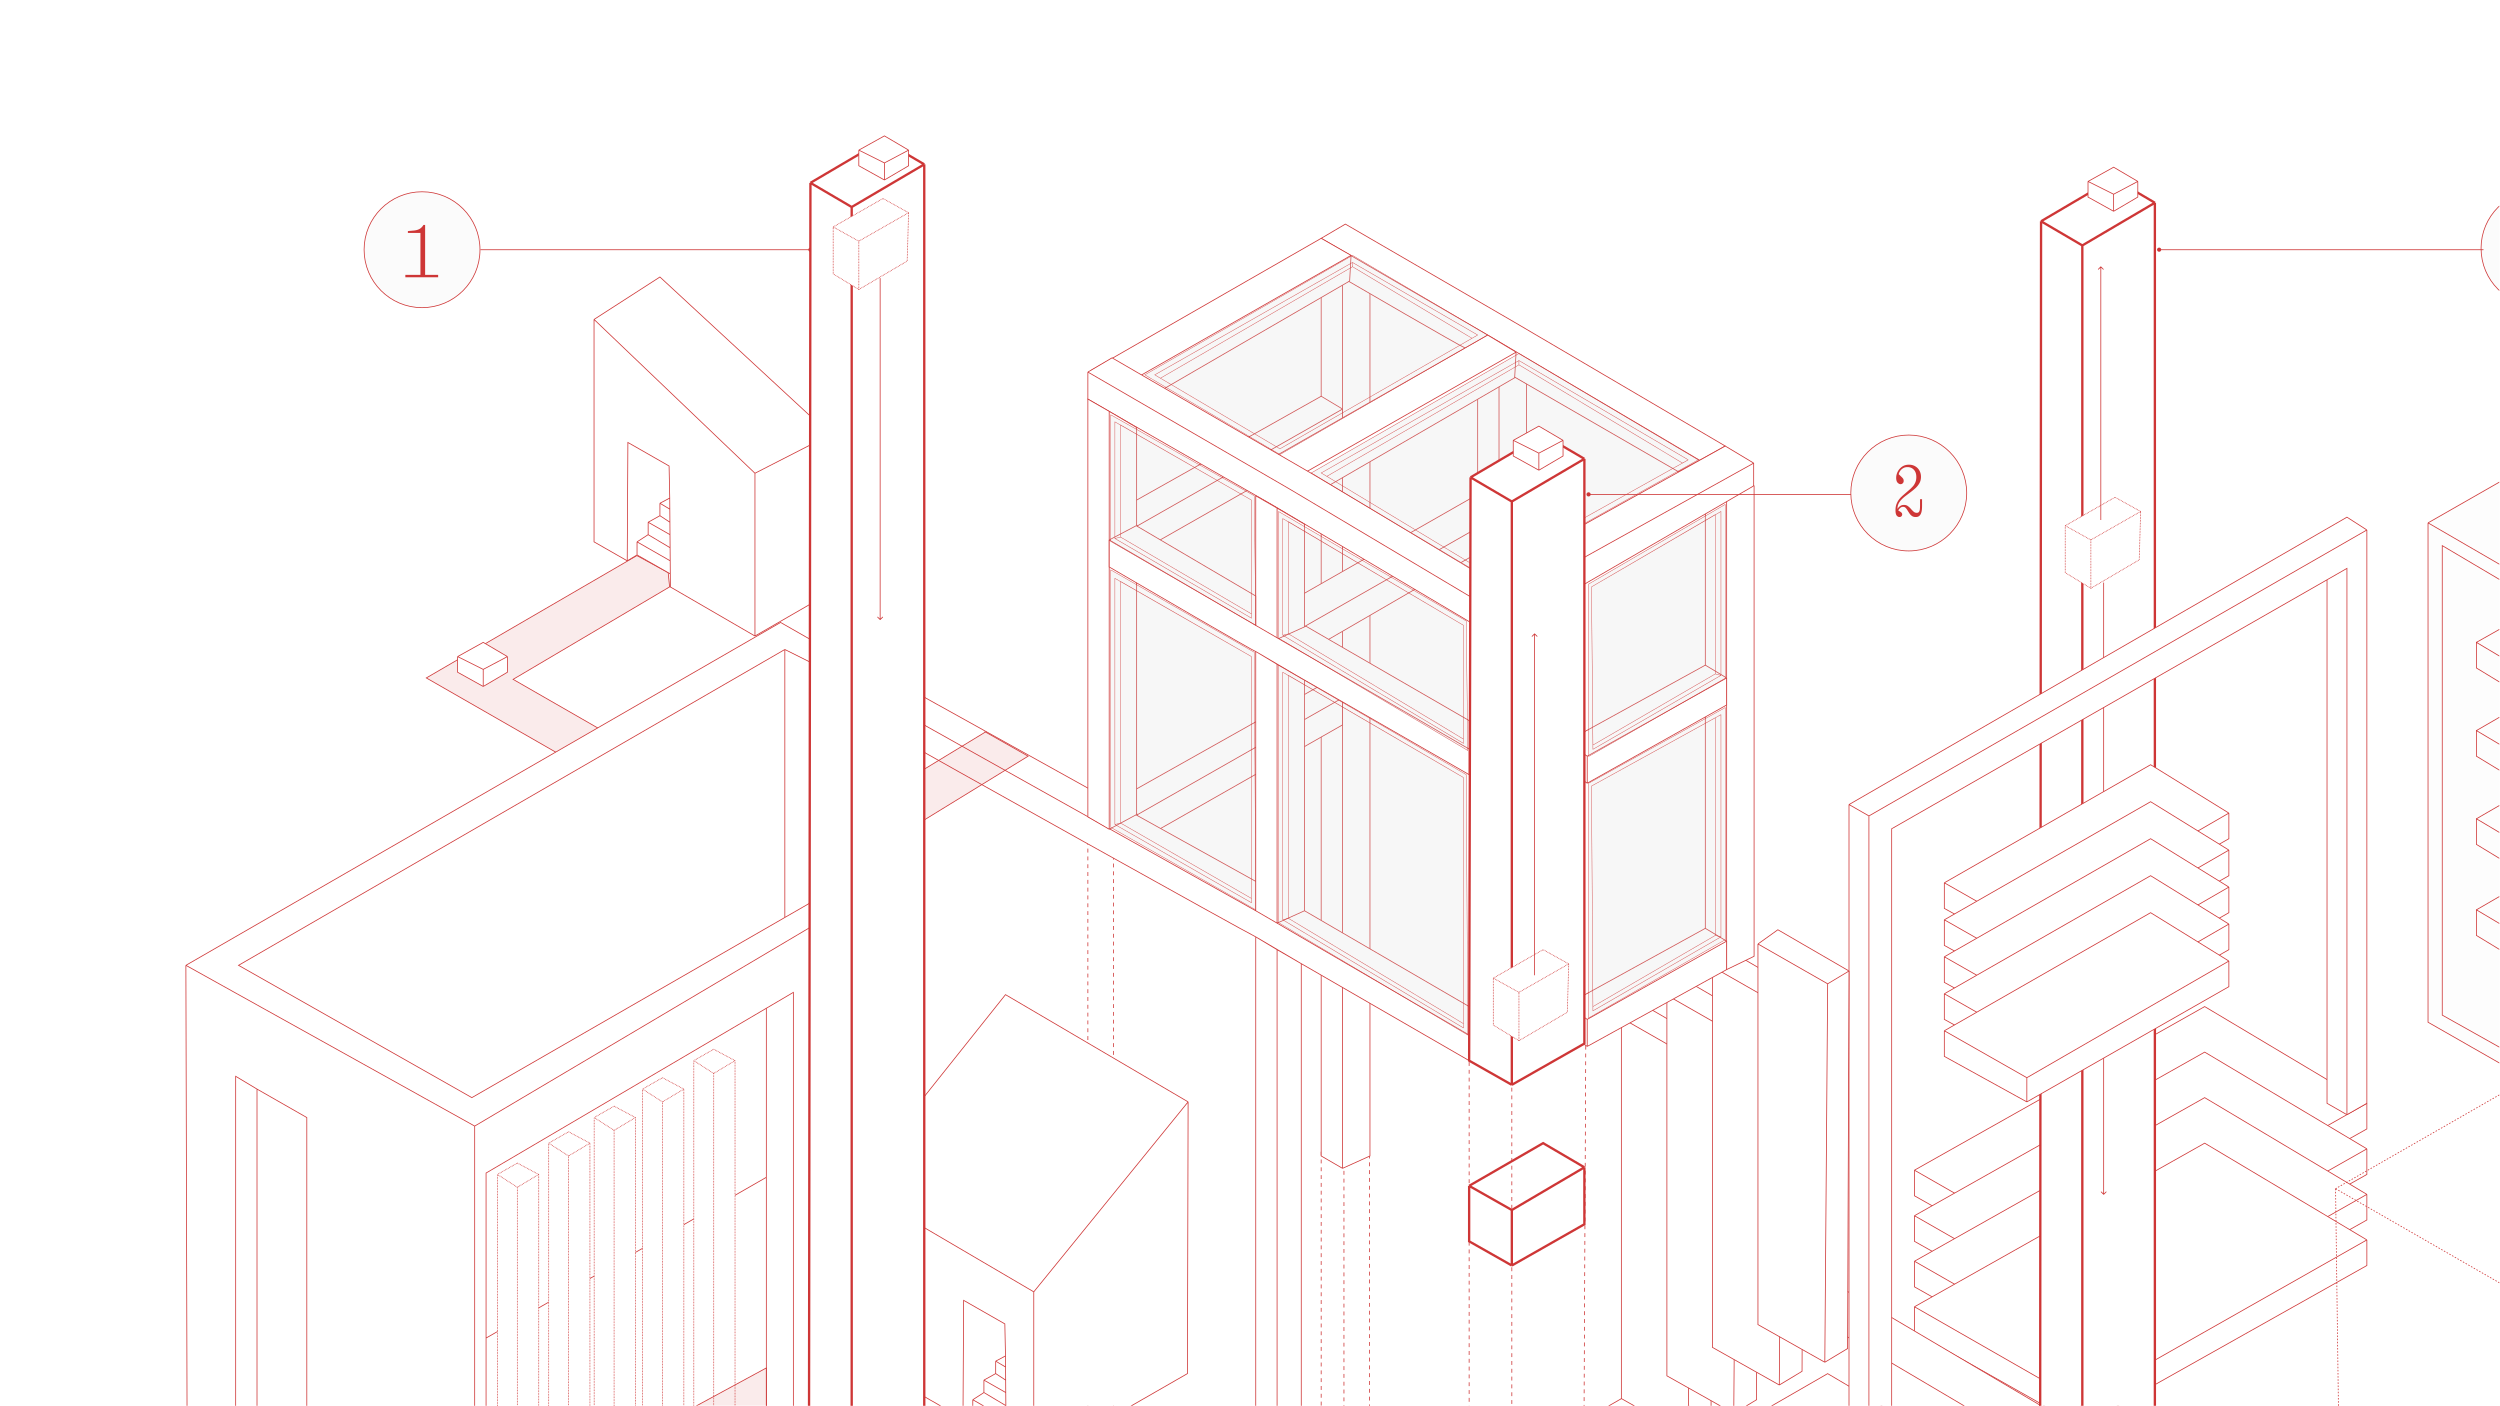 <svg xmlns="http://www.w3.org/2000/svg" width="3201" height="1800" fill="none"><g clip-path="url(#a)"><path fill="#fff" d="M0 0h3200.11v1800H0z"/><path fill="#fff" d="m2451.25 1498.31 371.61-209.49 207.66 123.87v32.79l-366.14 205.84-213.13-120.22v-32.79Z"/><path stroke="#CE3636" d="m3030.52 1412.69-366.14 207.67m366.14-207.67-207.66-123.87-371.61 209.49m579.27-85.62v32.79l-366.14 205.84m0-30.96-213.13-122.05m213.13 122.05v30.96m-213.13-153.01v32.79l213.13 120.22"/><path fill="#fff" d="m2451.25 1556.6 371.61-209.49 207.66 123.87v32.79l-366.14 205.84-213.13-120.22v-32.79Z"/><path stroke="#CE3636" d="m3030.52 1470.98-366.14 207.67m366.14-207.67-207.66-123.87-371.61 209.49m579.27-85.62v32.79l-366.14 205.84m0-30.96-213.13-122.05m213.13 122.05v30.96m-213.13-153.01v32.79l213.13 120.22"/><path fill="#fff" d="m2451.25 1614.89 371.61-209.48 207.66 123.87v32.78l-366.14 205.85-213.13-120.23v-32.79Z"/><path stroke="#CE3636" d="m3030.52 1529.28-366.14 207.66m366.14-207.66-207.66-123.87-371.61 209.48m579.27-85.61v32.78l-366.14 205.85m0-30.97-213.13-122.05m213.13 122.05v30.97m-213.13-153.02v32.79l213.13 120.23"/><path fill="#fff" d="m2451.25 1673.18 371.61-209.48 207.66 123.87v32.79l-366.14 205.84-213.13-120.23v-32.79Z"/><path stroke="#CE3636" d="m3030.52 1587.57-366.14 207.66m366.14-207.66-207.66-123.87-371.61 209.48m579.27-85.61v32.79l-366.14 205.84m0-30.97-213.13-122.05m213.13 122.05v30.97m-213.13-153.02v32.79l213.13 120.23"/><path fill="#fff" d="M2611.55 1798.87v202.2l-218.59 125.69-422.61-244.09v-30.97l369.78-213.13 271.42 160.3Z"/><path stroke="#CE3636" d="m2611.55 1968.28-218.59 129.34m218.59-129.34v-169.41l-271.42-160.3-369.78 213.13m641.2 116.58v32.79l-218.59 125.69m0-29.14-422.61-245.92m422.61 245.92v29.14m-422.61-275.06v30.97l422.61 244.09"/><path fill="#fff" d="M2611.55 1857.16v202.2l-218.59 125.69-422.61-244.09v-30.97l369.78-213.13 271.42 160.3Z"/><path stroke="#CE3636" d="m2611.55 2026.57-218.59 129.34m218.59-129.34v-169.41l-271.42-160.3-369.78 213.13m641.2 116.58v32.79l-218.59 125.69m0-29.14-422.61-245.92m422.61 245.92v29.14m-422.61-275.06v30.97l422.61 244.09"/><path fill="#fff" d="M2611.55 1919.1v202.2l-218.59 125.69-422.61-244.1v-30.96l369.78-213.13 271.42 160.3Z"/><path stroke="#CE3636" d="m2611.55 2088.51-218.59 129.33m218.59-129.33V1919.1l-271.42-160.3-369.78 213.13m641.2 116.58v32.79l-218.59 125.69m0-29.15-422.61-245.91m422.61 245.91v29.15m-422.61-275.06v30.96l422.61 244.1"/><path fill="#fff" d="M2759.1 259.616V2722.43l-92.9 52.82-54.65-30.96 1.82-2460.993 92.91-54.649 52.82 30.968Z"/><path stroke="#CE3636" stroke-width="3" d="M2666.2 2775.25V314.264m0 2460.986 92.9-52.82V259.616m-92.9 2515.634-54.65-30.96 1.82-2460.993m52.83 30.967 92.9-54.648m-92.9 54.648-52.83-30.967m145.73-23.681-52.82-30.968-92.91 54.649"/><path fill="#CE3636" d="M2693.17 1529.63c.2.19.51.19.71 0l3.18-3.18c.2-.2.2-.51 0-.71-.19-.2-.51-.2-.71 0l-2.82 2.83-2.83-2.83c-.2-.2-.51-.2-.71 0-.19.2-.19.51 0 .71l3.18 3.18Zm-.14-783.646v783.296h1V745.984h-1Z"/><path fill="#fff" d="M3030.52 678.585v734.105l-25.5 14.58-25.5-14.58V742.353l-557.41 318.767V2079.4l-29.15 18.22-25.5-14.58V1030.15l637.56-367.96 25.5 16.395Z"/><path stroke="#CE3636" d="M2392.96 2097.62V1044.73m0 1052.89 29.15-18.22V1061.12l557.41-318.767M2392.96 2097.62l-25.5-14.58V1030.15m25.5 14.58 637.56-366.145m-637.56 366.145-25.5-14.58m663.06-351.565v734.105l-25.5 14.58m25.5-748.685-25.5-16.395-637.56 367.96m637.56 397.12V727.768l-25.5 14.585m25.5 684.917-25.5-14.58V742.353"/><path fill="#fff" d="m2489.51 1130.34 264.13-151.19 100.19 61.93v32.79l-258.67 147.55-105.65-58.29v-32.79Z"/><path stroke="#CE3636" d="m2853.83 1041.08-258.67 149.38m258.67-149.38-100.19-61.93-264.13 151.19m364.32-89.26v32.79l-258.67 147.55m0-30.96-105.65-60.12m105.65 60.12v30.96m-105.65-91.08v32.79l105.65 58.29"/><path fill="#fff" d="m2489.51 1177.71 264.13-151.2 100.19 61.94v32.79l-258.67 147.55-105.65-58.3v-32.78Z"/><path stroke="#CE3636" d="m2853.83 1088.45-258.67 149.37m258.67-149.37-100.19-61.94-264.13 151.2m364.32-89.26v32.79l-258.67 147.55m0-30.97-105.65-60.11m105.65 60.11v30.97m-105.65-91.08v32.78l105.65 58.3"/><path fill="#fff" d="m2489.51 1225.07 264.13-151.2 100.19 61.94v32.79l-258.67 147.55-105.65-58.29v-32.79Z"/><path stroke="#CE3636" d="m2853.83 1135.81-258.67 149.37m258.67-149.37-100.19-61.94-264.13 151.2m364.32-89.26v32.79l-258.67 147.55m0-30.97-105.65-60.11m105.65 60.11v30.97m-105.65-91.08v32.79l105.65 58.29"/><path fill="#fff" d="m2489.51 1272.43 264.13-151.19 100.19 61.93v32.79l-258.67 147.55-105.65-58.29v-32.79Z"/><path stroke="#CE3636" d="m2853.83 1183.17-258.67 149.37m258.67-149.37-100.19-61.93-264.13 151.19m364.32-89.26v32.79l-258.67 147.55m0-30.97-105.65-60.11m105.65 60.11v30.97m-105.65-91.08v32.79l105.65 58.29"/><path fill="#fff" d="m2489.51 1319.79 264.13-151.19 100.19 61.93v32.79l-258.67 147.55-105.65-58.29v-32.79Z"/><path stroke="#CE3636" d="m2853.83 1230.53-258.67 149.37m258.67-149.37-100.19-61.93-264.13 151.19m364.32-89.26v32.79l-258.67 147.55m0-30.97-105.65-60.11m105.65 60.11v30.97m-105.65-91.08v32.79l105.65 58.29"/><path fill="#fff" d="m2190.76 1821.39-29.14 17.56-85.62-48.19V1303.4l25.5-18.22 91.08 52.83-1.82 483.38Z"/><path stroke="#CE3636" d="m2161.62 1838.95 29.14-17.56 1.82-483.38m-30.96 500.94 3.64-484.55m-3.64 484.55-85.62-48.19V1303.4m116.58 34.61-27.32 16.39m27.32-16.39-91.08-52.83-25.5 18.22m89.26 51-89.26-51"/><path fill="#fff" d="m2249.05 1792.24-29.14 17.56-85.62-48.19v-487.36l25.5-18.22 91.09 52.83-1.83 483.38Z"/><path stroke="#CE3636" d="m2219.91 1809.8 29.14-17.56 1.83-483.38m-30.97 500.94 3.64-484.54m-3.64 484.54-85.62-48.19v-487.36m116.59 34.61-27.33 16.4m27.33-16.4-91.09-52.83-25.5 18.22m89.26 51.01-89.26-51.01"/><path fill="#fff" d="m2307.34 1755.81-29.14 17.56-85.62-48.19v-487.36l25.51-18.22 91.08 52.83-1.83 483.38Z"/><path stroke="#CE3636" d="m2278.2 1773.37 29.14-17.56 1.83-483.38m-30.97 500.94 3.64-484.55m-3.64 484.55-85.62-48.19v-487.36m116.59 34.61-27.33 16.39m27.33-16.39-91.08-52.83-25.51 18.22m89.26 51-89.26-51"/><path fill="#fff" d="m2365.64 1726.66-29.15 17.57-85.61-48.2v-487.36l25.5-18.21 91.08 52.82-1.82 483.38Z"/><path stroke="#CE3636" d="m2336.49 1744.23 29.15-17.57 1.82-483.38m-30.97 500.95 3.64-484.55m-3.64 484.55-85.61-48.2v-487.36m116.58 34.61-27.33 16.4m27.33-16.4-91.08-52.82-25.5 18.21m89.25 51.01-89.25-51.01"/><path fill="#fff" d="m2706.28 270.545-32.79-18.216v-20.038l32.79-18.216 30.96 18.216v20.038l-30.96 18.216Z"/><path stroke="#CE3636" d="m2706.28 270.545-32.79-18.216v-20.038m32.79 38.254 30.96-18.216v-20.038m-30.96 38.254v-21.859m30.96-16.395-30.96 16.395m30.96-16.395-30.96-18.216-32.79 18.216m32.79 16.395-32.79-16.395"/><path fill="#fff" d="m2677.13 753.271-32.79-20.038V673.12l63.76-36.432 32.79 18.216-1.82 61.935-61.94 36.432Z"/><path stroke="#CE3636" stroke-dasharray="1 1" d="m2677.13 753.271-32.79-20.038V673.12m32.79 80.151 61.94-36.432 1.82-61.935m-63.76 98.367v-61.935m63.76-36.432-63.76 36.432m63.76-36.432-32.79-18.216-63.76 36.432m32.79 18.216-32.79-18.216"/><path fill="#CE3636" d="M2690.24 341.234a.504.504 0 0 0-.71 0l-3.18 3.182c-.2.195-.2.512 0 .707.19.195.51.195.7 0l2.83-2.828 2.83 2.828c.2.195.51.195.71 0a.51.51 0 0 0 0-.707l-3.18-3.182Zm-.86.354v324.246h1V341.588h-1Z"/><path stroke="#CE3636" stroke-dasharray="5 5" d="M1720.79 1489.2v794.22m-29.15-808.79v794.22m61.94-790.58v790.58"/><path fill="#fff" d="m1691.64 337.944 27.33 15.709 35.13 20.723V1480.09l-35.13 15.87-27.33-15.87V337.944Z"/><path stroke="#CE3636" d="M1718.97 1495.96V353.653m0 1142.307-27.33-15.87V337.944l27.33 15.709m0 1142.307 35.13-15.87V374.376l-35.13-20.723"/><path fill="#fff" d="m2183.48 585.683 27.32 15.709 35.13 20.723v602.305l-35.13 17.04-27.32-17.04V585.683Z"/><path stroke="#CE3636" d="M2210.8 1241.46V601.392m0 640.068-27.32-17.04V585.683l27.32 15.709m0 640.068 35.13-17.04V622.115l-35.13-20.723"/><path fill="#fff" d="m1892.02 454.528 27.32 15.708 35.13 20.724v529.44l-35.13 15.87-27.32-15.87V454.528Z"/><path stroke="#CE3636" d="M1919.34 1036.27V470.236m0 566.034-27.32-15.87V454.528l27.32 15.708m0 566.034 35.13-15.87V490.96l-35.13-20.724"/><path fill="#fff" d="M2028.64 1494.66v72.87l-92.9 52.83-54.65-30.97v-71.04l94.72-54.65 52.83 30.96Z"/><path stroke="#CE3636" stroke-width="3" d="M1935.74 1620.36v-71.05m0 71.05 92.9-52.83v-72.87m-92.9 125.7-54.65-30.97v-71.04m54.65 30.96 92.9-54.65m-92.9 54.65-54.65-30.96m147.55-23.69-52.83-30.96-94.72 54.65"/><path stroke="#CE3636" stroke-dasharray="5 5" d="m2030.46 1328.9-3.64 779.65m-91.08-735.93v790.57m-54.65-823.36v786.93M1392.9 1066.59v936.3m32.79-947.23v929.02"/><path fill="#fff" d="m1902.95 461.814-27.33-16.395c-7.28-2.914-136.01-77.722-183.98-105.653v-34.61l30.97-18.217 215.47 125.045 270.9 159.126-32.79 18.216-27.32 14.573-217.34-125.574 2.39 1.407-30.97-17.918Z"/><path stroke="#CE3636" d="m1875.62 445.419 27.33 16.395m-27.33-16.395 58.3 34.313-30.97-17.918m-27.33-16.395c-7.28-2.914-136.01-77.722-183.98-105.653v-34.61m211.31 156.658 245.92 142.085 27.32-14.573m-484.55-284.17 30.97-18.217 215.47 125.045 270.9 159.126-32.79 18.216m-484.55-284.17 183.98 106.828 27.33 15.866 273.24 161.476"/><path fill="#fff" d="M2245.41 592.969v29.146l-225.88 131.156-36.43-21.859v-34.611l225.88-125.691 36.43 21.859Z"/><path stroke="#CE3636" d="M2019.53 753.271V718.66m0 34.611 225.88-131.156v-29.146m-225.88 160.302-36.43-21.859v-34.611m36.43 21.859 225.88-125.691M2019.53 718.66l-36.43-21.859m262.31-103.832-36.43-21.859-225.88 125.691"/><path fill="#fff" d="M2210.8 1205.03v36.43l-178.52 98.37-27.32-18.22V1287l178.52-98.36 27.32 16.39Z"/><path stroke="#CE3636" d="M2032.28 1339.83v-34.61m0 34.61 178.52-98.37v-36.43m-178.52 134.8-27.32-18.22V1287m27.32 18.22 178.52-100.19m-178.52 100.19-27.32-18.22m205.84-81.97-27.32-16.39-178.52 98.36"/><path fill="#fff" d="M2210.8 868.032v34.611l-178.52 100.187-27.32-18.215v-34.611l178.52-98.366 27.32 16.394Z"/><path stroke="#CE3636" d="M2032.28 1002.83v-34.609m0 34.609 178.52-100.187v-34.611m-178.52 134.798-27.32-18.215v-34.611m27.32 18.217 178.52-100.189m-178.52 100.189-27.32-18.217m205.84-81.972-27.32-16.394-178.52 98.366"/><path fill="#fff" d="M1718.97 523.748v34.611L1456.66 707.73l-27.33-18.216v-34.61l262.31-147.55 27.33 16.394Z"/><path stroke="#CE3636" d="M1456.66 707.73v-34.61m0 34.61 262.31-149.371v-34.611M1456.66 707.73l-27.33-18.216v-34.61m27.33 18.216 262.31-149.372M1456.66 673.12l-27.33-18.216m289.64-131.156-27.33-16.394-262.31 147.55"/><path fill="#fff" d="M1718.97 893.535v34.61l-262.31 149.375-27.33-18.22v-34.61l262.31-147.55 27.33 16.395Z"/><path stroke="#CE3636" d="M1456.66 1077.52v-34.61m0 34.61 262.31-149.375v-34.61m-262.31 183.985-27.33-18.22v-34.61m27.33 18.22 262.31-149.375m-262.31 149.375-27.33-18.22m289.64-131.155-27.33-16.395-262.31 147.55"/><path fill="#fff" d="m1941.2 647.617-1.82 32.789-295.1 171.231-36.43-21.859v-34.611l296.92-169.409 36.43 21.859Z"/><path stroke="#CE3636" d="M1644.28 851.637v-34.61m0 34.61 295.1-171.231 1.82-32.789m-296.92 204.02-36.43-21.859v-34.611m36.43 21.86 296.92-169.41m-296.92 169.41-36.43-21.86m333.35-147.55-36.43-21.859-296.92 169.409"/><path fill="#fff" d="m1941.2 450.884-1.82 32.789-295.1 171.231-36.43-21.859v-34.611l296.92-169.409 36.43 21.859Z"/><path stroke="#CE3636" d="M1644.28 654.904v-34.61m0 34.61 295.1-171.231 1.82-32.789m-296.92 204.02-36.43-21.859v-34.611m36.43 21.86 296.92-169.41m-296.92 169.41-36.43-21.86m333.35-147.55-36.43-21.859-296.92 169.409"/><path fill="#fff" d="m1729.9 327.015-1.82 32.789-295.1 171.231-36.44-21.86v-34.61l295.1-169.409 38.26 21.859Z"/><path stroke="#CE3636" d="M1432.98 531.035v-34.611m0 34.611 295.1-171.231 1.82-32.789m-296.92 204.02-36.44-21.86v-34.61m36.44 21.859 296.92-169.409m-296.92 169.409-36.44-21.859m333.36-147.55-38.26-21.859-295.1 169.409"/><path fill="#fff" d="M1627.89 645.796s-187.02-106.868-234.99-134.799v-34.611l30.97-18.216 262.83 152.369 196.21 117.229v69.221l-255.02-151.193Z"/><path stroke="#CE3636" d="M1392.9 476.386v34.611c47.97 27.931 234.99 134.799 234.99 134.799l255.02 151.193V764.2M1392.9 476.386l30.97-18.216 262.83 152.369 196.21 117.229V764.2M1392.9 476.386l231.34 134.153 27.33 15.866L1882.91 764.2"/><path fill="#fff" d="M1607.85 3001.13V1199.56c-7.29-2.91-425.65-236.197-473.62-264.129v-34.61l30.97-18.216 442.65 245.915V634.866l27.32 15.709 35.13 20.723v494.832l210.79 122.69v69.22l-217.34-125.57 2.39 1.41v1765.43l-30.97 18.22-27.32-16.4Z"/><path stroke="#CE3636" d="M1607.85 1199.56v1801.57l27.32 16.4m-27.32-1817.97 27.32 16.4m-27.32-16.4 58.29 34.32m-58.29-34.32c-7.29-2.91-425.65-236.197-473.62-264.129v-34.61m500.94 315.139v1801.57m0-1801.57 30.97 17.92m-30.97-17.92 245.92 142.08v-32.78m-245.92 1692.27 30.97-18.22V1233.88m-531.91-333.059 30.97-18.216 442.65 245.915m-473.62-227.699 473.62 265.309m273.24 159.13v-36.44l-210.79-122.69m210.79 159.13-245.92-143.27m0 0V650.575m0 531.415-27.32-15.86m27.32 15.86 35.13-15.86m-35.13-515.555-27.32-15.709v531.264m27.32-515.555 35.13 20.723v494.832"/><path fill="#fff" d="m1392.9 510.997 27.32 15.709 35.13 20.723v495.481l-35.13 18.86-27.32-15.87V510.997Z"/><path stroke="#CE3636" d="M1420.22 1061.77V526.706m0 535.064-27.32-15.87V510.997l27.32 15.709m0 535.064 35.13-18.86V547.429l-35.13-20.723"/><path fill="#fff" d="m1636.99 851.637-27.32-16.394c-7.29-2.914-141.48-81.365-189.45-109.296v-34.611l34.61-18.216 153.02 90.026v37.607l29.14 16.92 35.13-15.865 208.97 120.872v69.221l-221.94-127.534 8.81 5.189-30.97-17.919Z"/><path stroke="#CE3636" d="m1609.67 835.243 27.32 16.394m-27.32-16.394 58.29 34.313-30.97-17.919m-27.32-16.394c-7.29-2.914-141.48-81.365-189.45-109.296v-34.611m216.77 160.301 244.1 140.264v-32.789m-460.87-267.776 34.61-18.216 153.02 90.026v37.607m-187.63-109.417 187.63 109.417m273.24 158.359V922.68l-208.97-120.872-35.13 15.865m244.1 141.439-244.1-141.439m0 0-29.14-16.92"/><g filter="url(#b)"><path fill="#D9D9D9" fill-opacity=".2" d="m1465.76 479.951 173.06 102.01 265.95-153.015-173.05-101.931-265.96 152.936Z"/><path stroke="#CE3636" stroke-width=".5" d="m1485.8 484.256 245.92-142.747m0 0 153.01 91.63 7.29-4.193m-160.3-87.437v-5.465m160.3 92.902-160.3-92.902m160.3 92.902-253.2 145.728-160.31-94.723 253.21-143.907m-92.9 245.917-173.06-102.01 265.96-152.936 173.05 101.931-265.95 153.015Z"/></g><g filter="url(#c)"><path fill="#D9D9D9" fill-opacity=".2" d="m1678.89 605.562 224.06 134.958 271.42-151.744-229.52-136.149-265.96 152.935Z"/><path stroke="#CE3636" stroke-width=".5" d="m1698.93 609.868 245.92-142.748m0 0 209.48 125.849 7.29-4.193M1944.85 467.12v-5.465m216.77 127.121-216.77-127.121m216.77 127.121-258.67 144.457-211.31-127.671 253.21-143.907m-41.9 278.865-224.06-134.958 265.96-152.935 229.52 136.149-271.42 151.744Z"/></g><g filter="url(#d)"><path fill="#D9D9D9" fill-opacity=".2" d="M1637 1181.35V851.638l240.45 140.263 1.82 333.359L1637 1181.35Z"/><path stroke="#CE3636" stroke-width=".5" d="M1649.75 1175.88V864.727l224.05 130.818m-224.05 180.335 224.05 134.8V995.545m-224.05 180.335-7.29 1.83m231.34-182.165v320.605l-231.34-138.44m231.34-182.165-231.34-134.799v316.964M1637 851.638v329.712l242.27 143.91-1.82-333.359L1637 851.638Z"/></g><g filter="url(#e)"><path fill="#D9D9D9" fill-opacity=".2" d="M2208.98 1203.21V905.947l-174.88 96.883v300.57l174.88-100.19Z"/><path stroke="#CE3636" stroke-width=".5" d="M2196.23 1197.74V919.037l-158.48 87.433m158.48 191.27-156.66 91.08-1.82-282.35m158.48 191.27 7.28 1.82m-165.76-193.09 1.82 287.82 163.94-94.73m-165.76-193.09 165.76-91.415v284.505m5.47-293.613v297.263L2034.1 1303.4v-300.57l174.88-96.883Z"/></g><g filter="url(#f)"><path fill="#D9D9D9" fill-opacity=".2" d="M2208.98 868.37V645.796l-174.88 102.01v220.752l174.88-100.188Z"/><path stroke="#CE3636" stroke-width=".5" d="M2196.23 862.905v-204.02l-158.48 92.564m158.48 111.456-156.66 91.08-1.82-202.536m158.48 111.456 7.28 1.822m-165.76-113.278 1.82 208.001 163.94-94.723m-165.76-113.278 165.76-96.545v209.823m5.47-218.931V868.37L2034.1 968.558V747.806l174.88-102.01Z"/></g><g filter="url(#g)"><path fill="#D9D9D9" fill-opacity=".2" d="M1637 817.027V654.904l240.45 140.264 1.82 165.766L1637 817.027Z"/><path stroke="#CE3636" stroke-width=".5" d="M1649.75 811.562V667.993l224.05 132.639m-224.05 10.93 224.05 134.799V800.632m-224.05 10.93-7.29 1.822m231.34-12.752v151.194l-231.34-138.442m231.34-12.752-231.34-136.62v149.372m-5.46-158.48v162.123l242.27 143.907-1.82-165.766L1637 654.904Z"/></g><path fill="#fff" d="M2028.64 587.504v748.676l-92.9 52.83-54.65-30.97 1.82-746.855 92.9-54.648 52.83 30.967Z"/><path stroke="#CE3636" stroke-width="3" d="M1935.74 1389.01V642.153m0 746.857 92.9-52.83V587.504m-92.9 801.506-54.65-30.97 1.82-746.855m52.83 30.968 92.9-54.649m-92.9 54.649-52.83-30.968m145.73-23.681-52.83-30.967-92.9 54.648"/><g filter="url(#h)"><path fill="#D9D9D9" fill-opacity=".2" d="M1422.05 693.158V531.035l183.98 103.831 1.82 165.767-185.8-107.475Z"/><path stroke="#CE3636" stroke-width=".5" d="M1434.8 687.693V544.124l167.58 96.207m-167.58 47.362 167.58 98.367V640.331m-167.58 47.362-7.29 1.821m174.87-49.183v151.193l-174.87-102.01m174.87-49.183-174.87-100.188v149.371m-5.46-158.479v162.123l185.8 107.475-1.82-165.767-183.98-103.831Z"/></g><g filter="url(#i)"><path fill="#D9D9D9" fill-opacity=".2" d="M1422.05 1059.3V729.59l183.98 105.653 1.82 329.707-185.8-105.65Z"/><path stroke="#CE3636" stroke-width=".5" d="M1434.8 1053.84V744.501l167.58 96.207M1434.8 1053.84l167.58 96.54V840.708M1434.8 1053.84l-7.29 1.82m174.87-214.952v315.142l-174.87-100.19m174.87-214.952L1427.51 740.52v315.14m-5.46-326.07v329.71l185.8 105.65-1.82-329.707-183.98-105.653Z"/></g><path fill="#fff" d="m1944.85 1332.54-32.79-20.04v-60.11l63.75-36.43 32.79 18.21-1.82 61.94-61.93 36.43Z"/><path stroke="#CE3636" stroke-dasharray="1 1" d="m1944.85 1332.54-32.79-20.04v-60.11m32.79 80.15 61.93-36.43 1.82-61.94m-63.75 98.37v-61.93m63.75-36.44-63.75 36.44m63.75-36.44-32.79-18.21-63.75 36.43m32.79 18.22-32.79-18.22"/><path fill="#fff" d="m1970.35 602.077-32.79-18.216v-20.037l32.79-18.216 30.97 18.216v20.037l-30.97 18.216Z"/><path stroke="#CE3636" d="m1970.35 602.077-32.79-18.216v-20.037m32.79 38.253 30.97-18.216v-20.037m-30.97 38.253v-21.859m30.97-16.394-30.97 16.394m30.97-16.394-30.97-18.216-32.79 18.216m32.79 16.394-32.79-16.394"/><path fill="#CE3636" d="M1965.24 811.208a.504.504 0 0 0-.71 0l-3.18 3.182c-.2.196-.2.512 0 .708.19.195.51.195.7 0l2.83-2.829 2.83 2.829c.2.195.51.195.71 0a.511.511 0 0 0 0-.708l-3.18-3.182Zm-.86.354v437.188h1V811.562h-1Z"/><g filter="url(#j)"><path fill="#CE3636" fill-opacity=".1" d="m1261.74 937.253-236.81 143.907-367.96-211.306 200.376-118.405-1.821-18.216-40.076-21.859-269.597 156.658 241.362 138.438 241.366 138.45 287.81-176.7-54.65-30.967Z"/><path stroke="#CE3636" d="m1261.74 937.253-236.81 143.907-367.96-211.306 200.376-118.405-1.821-18.216-40.076-21.859-269.597 156.658 241.362 138.438 241.366 138.45 287.81-176.7-54.65-30.967Z"/></g><path fill="#fff" d="M760.609 693.795V408.987l84.36-54.325 218.221 201.875v202.199l-96.548 55.632-108.276-62.798-.123-16.747-42.58-24.282-12.56 7.536-42.494-24.282Z"/><path stroke="#CE3636" d="M966.642 814.368V605.961m0 208.407 96.548-55.632V556.537m-96.548 257.831L858.366 751.57l-.123-16.747m-97.634-325.836v284.808l42.494 24.282m-42.494-309.09 206.033 196.974M760.609 408.987l84.36-54.325 218.221 201.875m-96.548 49.424 96.548-49.424m-260.087 161.54.837-151.536 52.751 30.143.838 41.011m-54.426 80.382 12.56-7.536m0 0 42.58 24.282m-42.58-24.282v-16.746m42.58 41.028-.123-16.746m-42.457-24.282 42.457 24.282m-42.457-24.282 14.234-9.211m28.223 33.493-.123-16.746m-28.1-16.747 28.1 16.747m-28.1-16.747v-15.909m28.1 32.656-.124-16.747m-27.976-15.909 27.976 15.909m-27.976-15.909 15.072-8.373m12.904 24.282-.117-15.909m-12.787-8.373 12.787 8.373m-12.787-8.373v-15.909m12.787 24.282-.123-16.746m-12.664-7.536 12.664 7.536m-12.664-7.536 12.56-6.698m.104 14.234-.104-14.234"/><path fill="#fff" d="m1090.51 1864.45-482.724 278.71-367.964-207.67L238 1236l761.432-439.011 38.258 21.86v308.921l52.82 28.08v708.6Z"/><path stroke="#CE3636" d="m607.786 2143.16 482.724-278.71v-708.6m-482.724 987.31v-701.32m0 701.32-367.964-207.67L238 1236m369.786 205.84 482.724-285.99m-482.724 285.99L238 1236m852.51-80.15-52.82-28.08V847.994M238 1236l761.432-439.011 38.258 21.86v29.145M1015.83 1877.2v-606.59l-34.614 20.35m34.614 586.24-393.471 229.52v-38.25m393.471-191.27-34.614-16.39m-358.857 207.66 358.857-207.66m-358.857 207.66v-355.21m358.857 147.55v-353.39m0-216.46-358.857 210.99v211.31m358.857-422.3v216.46m56.474-659.426v307.856l-32.79 18.87m32.79-326.726L1004.9 831.6m0 0L305.399 1236l298.744 169.41 400.757-230.69m0-343.12v343.12m-23.684 332.7-358.857 205.84"/><path stroke="#CE3636" d="m301.756 1862.08 91.08 51.01v-30.97m-91.08-20.04v-484l27.324 16.4m-27.324 467.6 27.324-15.85m63.756 0v-415.32l-63.756-36.43m63.756 451.75v35.89m0-35.89-31.878 17.95-31.878-17.95m0 0v-451.75m0 451.75 63.756 35.89"/><path fill="#fff" d="m689.758 1992.62-27.324 16.26-25.503-14.1v-491.01l25.503-14.57 27.324 14.57v488.85Z"/><path stroke="#CE3636" stroke-dasharray="1 1" d="m662.434 2008.88 27.324-16.26v-488.85m-27.324 505.11-25.503-14.1v-491.01m25.503 505.11v-488.71m27.324-16.4-27.324 16.4m27.324-16.4-27.324-14.57-25.503 14.57m25.503 16.4-25.503-16.4"/><path fill="#fff" d="m755.336 1952.54-27.324 16.26-25.503-14.1v-491l25.503-14.58 27.324 14.58v488.84Z"/><path stroke="#CE3636" stroke-dasharray="1 1" d="m728.012 1968.8 27.324-16.26V1463.7m-27.324 505.1v-488.71m0 488.71-25.503-14.1v-491m52.827 0-27.324 16.39m27.324-16.39-27.324-14.58-25.503 14.58m25.503 16.39-25.503-16.39"/><path fill="#fff" d="m813.628 1919.75-27.324 16.26-25.503-14.1v-491l25.503-14.57 27.324 14.57v488.84Z"/><path stroke="#CE3636" stroke-dasharray="1 1" d="m786.304 1936.01 27.324-16.26v-488.84m-27.324 505.1V1447.3m0 488.71-25.503-14.1v-491m52.827 0-27.324 16.39m27.324-16.39-27.324-14.57-25.503 14.57m25.503 16.39-25.503-16.39"/><path fill="#fff" d="m875.562 1883.32-27.324 16.26-25.503-14.1v-491l25.503-14.58 27.324 14.58v488.84Z"/><path stroke="#CE3636" stroke-dasharray="1 1" d="m848.238 1899.58 27.324-16.26v-488.84m-27.324 505.1v-488.71m0 488.71-25.503-14.1v-491m52.827 0-27.324 16.39m27.324-16.39-27.324-14.58-25.503 14.58m25.503 16.39-25.503-16.39"/><path fill="#fff" d="m941.14 1846.89-27.324 16.26-25.503-14.1v-491.01l25.503-14.57 27.324 14.57v488.85Z"/><path stroke="#CE3636" stroke-dasharray="1 1" d="m913.816 1863.15 27.324-16.26v-488.85m-27.324 505.11v-488.71m0 488.71-25.503-14.1v-491.01m52.827 0-27.324 16.4m27.324-16.4-27.324-14.57-25.503 14.57m25.503 16.4-25.503-16.4"/><g filter="url(#k)"><path fill="#CE3636" fill-opacity=".1" d="m981.215 2022.93 306.035-178.52v-10.93l-41.9-25.5-276.886 158.48-132.977-80.15 145.728-83.79v-51.01l-238.63 129.34 238.63 142.08Z"/><path stroke="#CE3636" d="m981.215 2022.93 306.035-178.52v-10.93l-41.9-25.5-276.886 158.48-132.977-80.15 145.728-83.79v-51.01l-238.63 129.34 238.63 142.08Z"/></g><path stroke="#CE3636" d="m1420.22 1385.37 54.65 32.79-54.65 66.86m0-99.65-151.19 193.09 51 29.14 100.19-122.58m0-99.65v99.65"/><path fill="#fff" d="M1092.33 1736.13v-217.69l195.1-244.89 233.82 137.32-.84 347.87-196.77 113.03-35.37-21.77-.13-16.74-42.58-24.29-12.56 7.54-140.67-80.38Z"/><path stroke="#CE3636" d="M1323.64 1871.77v-217.68m0 217.68 196.77-113.03.84-347.87m-197.61 460.9-35.37-21.77-.13-16.74m-195.81-314.82v217.69l140.67 80.38m-140.67-298.07 231.31 135.65m-231.31-135.65 195.1-244.89 233.82 137.32m-197.61 243.22 197.61-243.22M1233 1816.51l.84-151.54 52.75 30.15.84 41.01m-54.43 80.38 12.56-7.54m0 0 42.58 24.29m-42.58-24.29v-16.74m42.58 41.03-.12-16.75m-42.46-24.28 42.46 24.28m-42.46-24.28 14.24-9.21m28.22 33.49-.12-16.75m-28.1-16.74 28.1 16.74m-28.1-16.74v-15.91m28.1 32.65-.13-16.74m-27.97-15.91 27.97 15.91m-27.97-15.91 15.07-8.37m12.9 24.28-.11-15.91m-12.79-8.37 12.79 8.37m-12.79-8.37v-15.91m12.79 24.28-.13-16.75m-12.66-7.53 12.66 7.53m-12.66-7.53 12.56-6.7m.1 14.23-.1-14.23"/><path fill="#D9D9D9" fill-opacity=".1" stroke="#CE3636" d="M614.573 319.728c0 40.972-33.214 74.186-74.186 74.186-40.972 0-74.186-33.214-74.186-74.186 0-40.971 33.214-74.186 74.186-74.186 40.972 0 74.186 33.215 74.186 74.186Z"/><path fill="#CE3636" d="M519 355v-3.037h19.324v-53.69h-16.059v-2.412l7.853-.714c2.882-.298 5.264-.983 7.147-2.055 1.941-1.132 3.588-2.829 4.941-5.092h2.118v63.963H561V355h-42Zm516.02-35.272a2.665 2.665 0 1 0 5.33 0 2.665 2.665 0 1 0-5.33 0Zm-419.948.5h422.618v-1H615.072v1Z"/><circle cx="2443.97" cy="631.223" r="74.186" fill="#D9D9D9" fill-opacity=".1" stroke="#CE3636"/><path fill="#CE3636" d="M2432.1 662c-1.38 0-2.59-.646-3.63-1.939-.98-1.352-1.47-3.586-1.47-6.7 0-2.822.37-5.319 1.12-7.494.81-2.174 1.79-4.085 2.95-5.73 1.21-1.646 2.42-3.027 3.63-4.144 1.21-1.175 2.25-2.115 3.11-2.821l7.62-6.611c.98-.882 2.1-1.999 3.37-3.35 1.33-1.352 2.45-3.057 3.38-5.114.98-2.057 1.47-4.496 1.47-7.317 0-3.937-1.04-7.023-3.12-9.256-2.07-2.292-4.81-3.438-8.22-3.438-2.25 0-4.15.499-5.71 1.498-1.55.941-2.79 2.116-3.72 3.527-.92 1.41-1.53 2.762-1.81 4.055l3.54 3.35c.41.352.98.97 1.73 1.851.75.882 1.13 1.998 1.13 3.35 0 1.293-.41 2.322-1.21 3.086-.81.764-1.73 1.146-2.77 1.146-1.27 0-2.54-.647-3.81-1.94-1.21-1.293-1.81-3.35-1.81-6.171 0-2.645.63-5.26 1.9-7.846 1.32-2.586 3.2-4.731 5.62-6.435 2.42-1.705 5.37-2.557 8.83-2.557 3.11 0 5.82.705 8.13 2.116 2.31 1.352 4.09 3.203 5.36 5.554 1.27 2.351 1.91 4.995 1.91 7.934 0 3.174-.73 5.965-2.17 8.375-1.38 2.351-3.03 4.378-4.93 6.083-1.9 1.704-3.66 3.174-5.28 4.408l-7.78 5.906c-1.56 1.176-3.12 2.557-4.67 4.144-1.5 1.528-2.77 3.291-3.81 5.289-.98 1.998-1.47 4.32-1.47 6.965.58-1.176 1.58-2.351 3.03-3.527 1.5-1.175 3.26-1.763 5.27-1.763 2.02 0 3.72.529 5.11 1.587 1.38.999 2.65 2.175 3.81 3.526a47.393 47.393 0 0 0 3.46 3.527c1.15.999 2.48 1.498 3.98 1.498 1.44 0 2.45-.47 3.02-1.41.58-.999.93-2.204 1.04-3.615.12-1.41.17-2.762.17-4.055v-8.375h2.6v8.463c0 1.293-.06 2.763-.17 4.408a19.448 19.448 0 0 1-.95 4.761c-.47 1.469-1.24 2.703-2.34 3.702-1.1.999-2.65 1.499-4.67 1.499-1.91 0-3.49-.441-4.76-1.322a12.099 12.099 0 0 1-3.2-3.262 141.26 141.26 0 0 1-2.51-3.879c-.75-1.293-1.56-2.38-2.42-3.262-.87-.882-1.96-1.322-3.29-1.322-1.44 0-2.71.529-3.81 1.586-1.09 1.058-1.87 2.087-2.33 3.086l2.25 1.322c.4.235.95.647 1.64 1.235.75.587 1.12 1.439 1.12 2.556 0 .882-.31 1.646-.95 2.292-.57.647-1.41.97-2.51.97Zm-400.77-29c0 1.473 1.2 2.667 2.67 2.667s2.67-1.194 2.67-2.667c0-1.473-1.2-2.667-2.67-2.667a2.671 2.671 0 0 0-2.67 2.667Zm2.67.5h336v-1h-336v1Z"/><circle cx="3250.94" cy="317.907" r="74.186" fill="#D9D9D9" fill-opacity=".1" stroke="#CE3636"/><path fill="#CE3636" d="M2761.9 319.729a2.671 2.671 0 0 0 5.34 0c0-1.473-1.2-2.667-2.67-2.667a2.671 2.671 0 0 0-2.67 2.667Zm2.67.5h415.32v-1h-415.32v1Z"/><path fill="#fff" d="M1183.41 210.432V1811.62l-92.9 52.83-54.65-30.97 1.82-1599.367 92.91-54.648 52.82 30.967Z"/><path stroke="#CE3636" stroke-width="3" d="M1090.51 1864.45V265.08m0 1599.37 92.9-52.83V210.432m-92.9 1654.018-54.65-30.97 1.82-1599.367m52.83 30.967 92.9-54.648m-92.9 54.648-52.83-30.967m145.73-23.681-52.82-30.967-92.91 54.648"/><path fill="#fff" d="m1132.41 230.47-32.79-18.216v-20.038L1132.41 174l30.97 18.216v20.038l-30.97 18.216Z"/><path stroke="#CE3636" d="m1132.41 230.47-32.79-18.216v-20.038m32.79 38.254 30.97-18.216v-20.038m-30.97 38.254v-21.859m30.97-16.395-30.97 16.395m30.97-16.395L1132.41 174l-32.79 18.216m32.79 16.395-32.79-16.395"/><path fill="#fff" d="m1099.62 370.734-32.79-20.038v-60.113l63.76-36.432 32.78 18.216-1.82 61.934-61.93 36.433Z"/><path stroke="#CE3636" stroke-dasharray="1 1" d="m1099.62 370.734-32.79-20.038v-60.113m32.79 80.151 61.93-36.433 1.82-61.934m-63.75 98.367v-61.935m63.75-36.432-63.75 36.432m63.75-36.432-32.78-18.216-63.76 36.432m32.79 18.216-32.79-18.216"/><path fill="#CE3636" d="M1126.59 793.7c.2.195.51.195.71 0l3.18-3.182c.2-.195.2-.512 0-.707a.502.502 0 0 0-.71 0l-2.83 2.828-2.82-2.828a.502.502 0 0 0-.71 0c-.2.195-.2.512 0 .707l3.18 3.182Zm-.15-437.539v437.185h1V356.161h-1Z"/><path fill="#fff" d="m618.715 878.962-32.789-18.217v-20.037l32.789-18.216 30.967 18.216v20.037l-30.967 18.217Z"/><path stroke="#CE3636" d="m618.715 878.962-32.789-18.217v-20.037m32.789 38.254 30.967-18.217v-20.037m-30.967 38.254v-21.86m30.967-16.394-30.967 16.394m30.967-16.394-30.967-18.216-32.789 18.216m32.789 16.394-32.789-16.394"/><path fill="#F9F9F9" fill-opacity=".2" d="m3325.62 545.608-216.77 123.869v639.383l216.77 123.87s140.87-84.65 207.67-123.87V669.477l-207.67-123.869Z"/><path stroke="#CE3636" d="m3108.85 669.477 216.77-123.869 207.67 123.869m-424.44 0 216.77 125.691m-216.77-125.691v639.383l216.77 123.87m0-637.562v637.562m0-637.562 207.67-125.691m-207.67 763.253s140.87-84.65 207.67-123.87V669.477m-406.22 29.146v601.127l178.51 100.19V804.276l-178.51-105.653Z"/><path stroke="#CE3636" stroke-dasharray="2 2" d="m3203.58 1399.94 577.45 329.71m-577.45-329.71-213.13 122.05m213.13-122.05v418.97m577.45-89.26-198.56 131.16m198.56-131.16v422.61m-198.56-291.45-158.48-91.08m158.48 91.08v409.86m198.56-118.41-198.56 118.41m198.56-118.41-577.45-333.35m378.89 451.76-162.12-94.72-424.44-240.46m207.67-116.58-207.67 116.58m-5.46-413.5 367.96 211.31m-367.96-211.31 5.46 413.5"/><path stroke="#CE3636" d="m3170.79 1164.95 134.8 80.15v34.62l-134.8-81.98v-32.79Zm0 0 69.22-40.07m-69.22-76.51 134.8 80.15v34.61l-134.8-81.97v-32.79Zm0 0 69.22-40.07m-69.22-72.868 134.8 80.148v34.61l-134.8-81.97v-32.788Zm0 0 69.22-40.076m-69.22-72.864 134.8 80.151v34.61l-134.8-81.972v-32.789Zm0 0 83.79-47.362"/></g><defs><filter id="b" width="444.001" height="259.524" x="1463.27" y="324.726" color-interpolation-filters="sRGB" filterUnits="userSpaceOnUse"><feFlood flood-opacity="0" result="BackgroundImageFix"/><feGaussianBlur in="BackgroundImageFix" stdDeviation="1"/><feComposite in2="SourceAlpha" operator="in" result="effect1_backgroundBlur_1414_942"/><feBlend in="SourceGraphic" in2="effect1_backgroundBlur_1414_942" result="shape"/></filter><filter id="c" width="500.471" height="292.472" x="1676.4" y="450.337" color-interpolation-filters="sRGB" filterUnits="userSpaceOnUse"><feFlood flood-opacity="0" result="BackgroundImageFix"/><feGaussianBlur in="BackgroundImageFix" stdDeviation="1"/><feComposite in2="SourceAlpha" operator="in" result="effect1_backgroundBlur_1414_942"/><feBlend in="SourceGraphic" in2="effect1_backgroundBlur_1414_942" result="shape"/></filter><filter id="d" width="246.776" height="478.494" x="1634.75" y="849.202" color-interpolation-filters="sRGB" filterUnits="userSpaceOnUse"><feFlood flood-opacity="0" result="BackgroundImageFix"/><feGaussianBlur in="BackgroundImageFix" stdDeviation="1"/><feComposite in2="SourceAlpha" operator="in" result="effect1_backgroundBlur_1414_942"/><feBlend in="SourceGraphic" in2="effect1_backgroundBlur_1414_942" result="shape"/></filter><filter id="e" width="179.374" height="402.303" x="2031.85" y="903.523" color-interpolation-filters="sRGB" filterUnits="userSpaceOnUse"><feFlood flood-opacity="0" result="BackgroundImageFix"/><feGaussianBlur in="BackgroundImageFix" stdDeviation="1"/><feComposite in2="SourceAlpha" operator="in" result="effect1_backgroundBlur_1414_942"/><feBlend in="SourceGraphic" in2="effect1_backgroundBlur_1414_942" result="shape"/></filter><filter id="f" width="179.374" height="327.629" x="2031.85" y="643.361" color-interpolation-filters="sRGB" filterUnits="userSpaceOnUse"><feFlood flood-opacity="0" result="BackgroundImageFix"/><feGaussianBlur in="BackgroundImageFix" stdDeviation="1"/><feComposite in2="SourceAlpha" operator="in" result="effect1_backgroundBlur_1414_942"/><feBlend in="SourceGraphic" in2="effect1_backgroundBlur_1414_942" result="shape"/></filter><filter id="g" width="246.779" height="310.907" x="1634.75" y="652.469" color-interpolation-filters="sRGB" filterUnits="userSpaceOnUse"><feFlood flood-opacity="0" result="BackgroundImageFix"/><feGaussianBlur in="BackgroundImageFix" stdDeviation="1"/><feComposite in2="SourceAlpha" operator="in" result="effect1_backgroundBlur_1414_942"/><feBlend in="SourceGraphic" in2="effect1_backgroundBlur_1414_942" result="shape"/></filter><filter id="h" width="190.309" height="274.462" x="1419.8" y="528.606" color-interpolation-filters="sRGB" filterUnits="userSpaceOnUse"><feFlood flood-opacity="0" result="BackgroundImageFix"/><feGaussianBlur in="BackgroundImageFix" stdDeviation="1"/><feComposite in2="SourceAlpha" operator="in" result="effect1_backgroundBlur_1414_942"/><feBlend in="SourceGraphic" in2="effect1_backgroundBlur_1414_942" result="shape"/></filter><filter id="i" width="190.306" height="440.227" x="1419.8" y="727.158" color-interpolation-filters="sRGB" filterUnits="userSpaceOnUse"><feFlood flood-opacity="0" result="BackgroundImageFix"/><feGaussianBlur in="BackgroundImageFix" stdDeviation="1"/><feComposite in2="SourceAlpha" operator="in" result="effect1_backgroundBlur_1414_942"/><feBlend in="SourceGraphic" in2="effect1_backgroundBlur_1414_942" result="shape"/></filter><filter id="j" width="776.523" height="438.698" x="542.852" y="708.8" color-interpolation-filters="sRGB" filterUnits="userSpaceOnUse"><feFlood flood-opacity="0" result="BackgroundImageFix"/><feGaussianBlur in="BackgroundImageFix" stdDeviation="1"/><feComposite in2="SourceAlpha" operator="in" result="effect1_backgroundBlur_1414_942"/><feBlend in="SourceGraphic" in2="effect1_backgroundBlur_1414_942" result="shape"/></filter><filter id="k" width="548.172" height="274.839" x="740.573" y="1749.67" color-interpolation-filters="sRGB" filterUnits="userSpaceOnUse"><feFlood flood-opacity="0" result="BackgroundImageFix"/><feGaussianBlur in="BackgroundImageFix" stdDeviation=".5"/><feComposite in2="SourceAlpha" operator="in" result="effect1_backgroundBlur_1414_942"/><feBlend in="SourceGraphic" in2="effect1_backgroundBlur_1414_942" result="shape"/></filter><clipPath id="a"><path fill="#fff" d="M0 0h3200.11v1800H0z"/></clipPath></defs></svg>